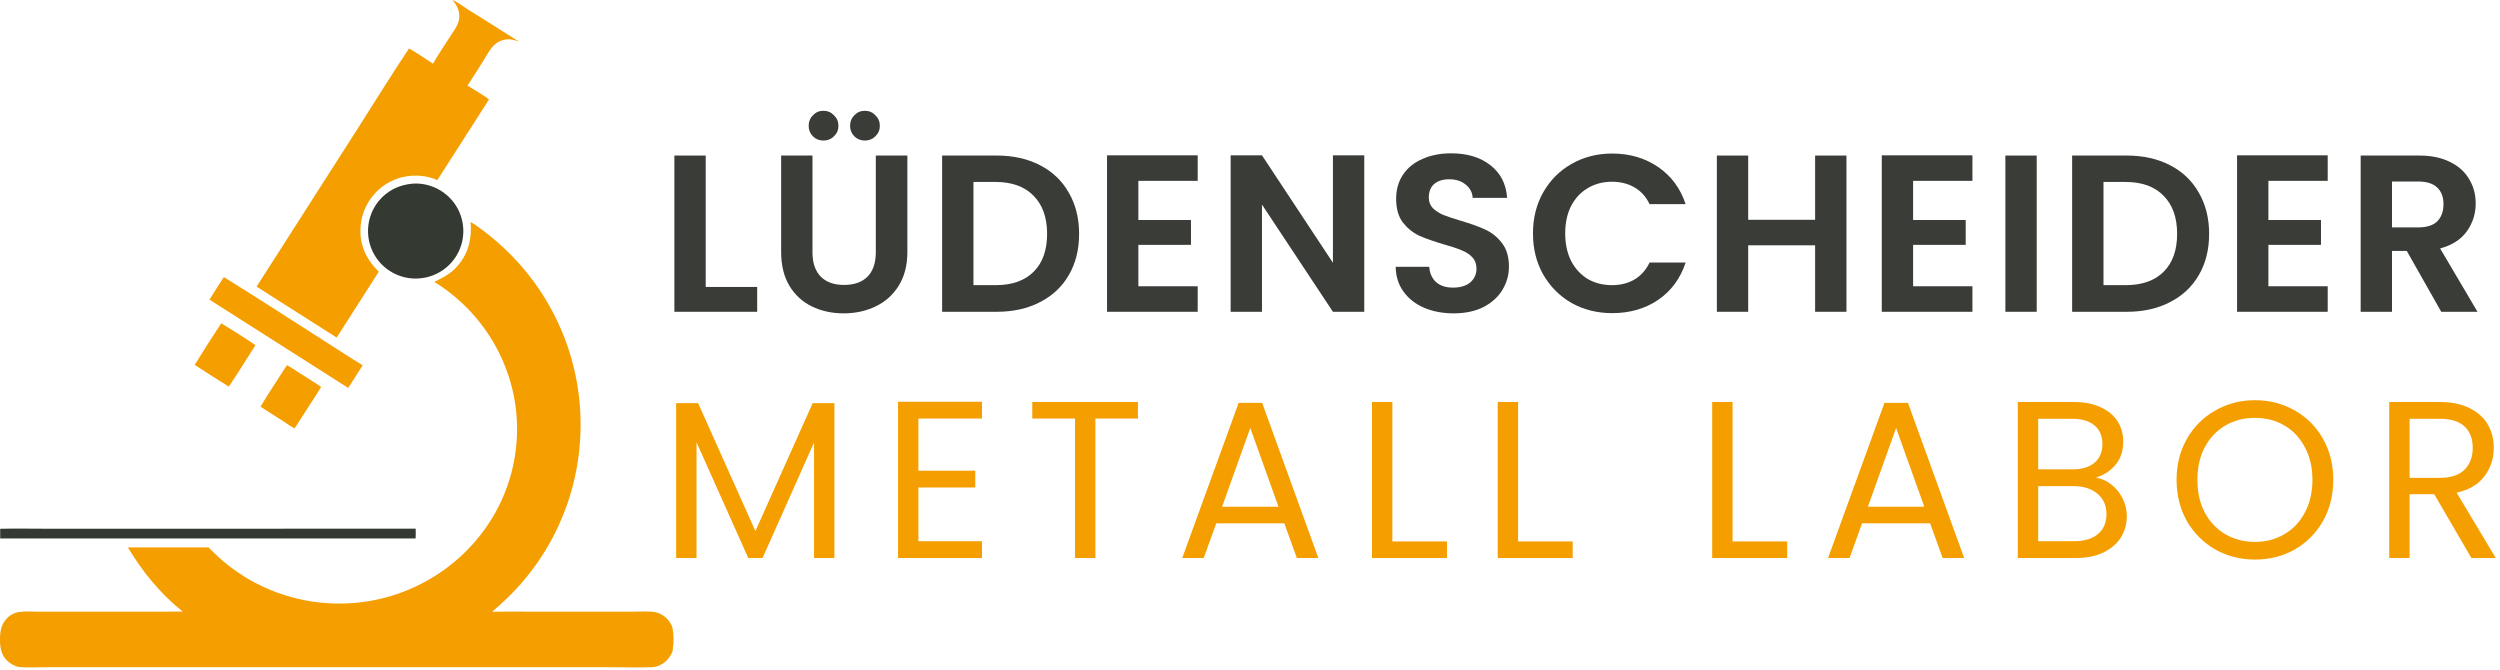 <svg xmlns="http://www.w3.org/2000/svg" width="519" height="139" viewBox="0 0 519 139" fill="none"><path d="M506.801 64.727L499.646 52.088H496.579V64.727H490.073V32.293H502.248C504.757 32.293 506.894 32.742 508.66 33.641C510.426 34.508 511.742 35.701 512.61 37.219C513.508 38.706 513.957 40.378 513.957 42.237C513.957 44.374 513.338 46.31 512.098 48.045C510.859 49.749 509.016 50.926 506.569 51.577L514.329 64.727H506.801ZM496.579 47.209H502.015C503.781 47.209 505.098 46.791 505.965 45.954C506.832 45.087 507.266 43.894 507.266 42.376C507.266 40.889 506.832 39.743 505.965 38.938C505.098 38.102 503.781 37.683 502.015 37.683H496.579V47.209Z" fill="#393C37"></path><path d="M470.919 37.544V45.675H481.838V50.833H470.919V59.429H483.232V64.727H464.414V32.247H483.232V37.544H470.919Z" fill="#393C37"></path><path d="M441.515 32.293C444.923 32.293 447.912 32.959 450.483 34.291C453.085 35.623 455.083 37.528 456.477 40.007C457.902 42.454 458.615 45.304 458.615 48.556C458.615 51.809 457.902 54.659 456.477 57.106C455.083 59.522 453.085 61.397 450.483 62.728C447.912 64.061 444.923 64.727 441.515 64.727H430.177V32.293H441.515ZM441.283 59.197C444.69 59.197 447.324 58.268 449.182 56.409C451.041 54.55 451.97 51.933 451.97 48.556C451.97 45.18 451.041 42.547 449.182 40.657C447.324 38.736 444.69 37.776 441.283 37.776H436.683V59.197H441.283Z" fill="#393C37"></path><path d="M422.821 32.293V64.727H416.316V32.293H422.821Z" fill="#393C37"></path><path d="M397.161 37.544V45.675H408.081V50.833H397.161V59.429H409.475V64.727H390.656V32.247H409.475V37.544H397.161Z" fill="#393C37"></path><path d="M383.324 32.293V64.727H376.819V50.926H362.925V64.727H356.42V32.293H362.925V45.629H376.819V32.293H383.324Z" fill="#393C37"></path><path d="M318.244 48.464C318.244 45.273 318.957 42.423 320.382 39.914C321.838 37.374 323.805 35.407 326.283 34.013C328.792 32.588 331.595 31.875 334.693 31.875C338.318 31.875 341.493 32.805 344.219 34.663C346.945 36.522 348.85 39.093 349.934 42.377H342.453C341.71 40.828 340.656 39.666 339.293 38.892C337.961 38.117 336.412 37.73 334.647 37.73C332.757 37.73 331.069 38.179 329.582 39.078C328.126 39.945 326.98 41.184 326.143 42.795C325.338 44.406 324.935 46.295 324.935 48.464C324.935 50.601 325.338 52.491 326.143 54.133C326.98 55.743 328.126 56.998 329.582 57.896C331.069 58.764 332.757 59.197 334.647 59.197C336.412 59.197 337.961 58.81 339.293 58.036C340.656 57.23 341.71 56.053 342.453 54.504H349.934C348.85 57.819 346.945 60.406 344.219 62.264C341.524 64.092 338.349 65.006 334.693 65.006C331.595 65.006 328.792 64.309 326.283 62.915C323.805 61.49 321.838 59.523 320.382 57.013C318.957 54.504 318.244 51.654 318.244 48.464Z" fill="#393C37"></path><path d="M301.778 65.052C299.516 65.052 297.472 64.665 295.644 63.89C293.848 63.116 292.423 62.001 291.369 60.545C290.316 59.089 289.774 57.37 289.743 55.387H296.713C296.806 56.719 297.271 57.772 298.107 58.547C298.974 59.321 300.151 59.708 301.638 59.708C303.156 59.708 304.349 59.352 305.216 58.64C306.084 57.896 306.517 56.936 306.517 55.759C306.517 54.798 306.223 54.008 305.634 53.389C305.046 52.769 304.302 52.289 303.404 51.949C302.537 51.577 301.329 51.174 299.78 50.74C297.673 50.121 295.954 49.517 294.622 48.928C293.321 48.309 292.19 47.395 291.23 46.187C290.301 44.948 289.836 43.306 289.836 41.261C289.836 39.341 290.316 37.668 291.276 36.243C292.237 34.818 293.584 33.734 295.319 32.99C297.054 32.216 299.036 31.829 301.267 31.829C304.612 31.829 307.323 32.65 309.398 34.291C311.505 35.902 312.666 38.163 312.883 41.075H305.727C305.665 39.96 305.185 39.046 304.287 38.334C303.42 37.59 302.258 37.219 300.802 37.219C299.532 37.219 298.51 37.544 297.735 38.194C296.992 38.845 296.62 39.79 296.62 41.029C296.62 41.896 296.899 42.624 297.456 43.213C298.045 43.77 298.757 44.235 299.594 44.607C300.461 44.948 301.669 45.35 303.218 45.815C305.325 46.434 307.044 47.054 308.376 47.674C309.708 48.293 310.854 49.222 311.814 50.462C312.775 51.701 313.255 53.327 313.255 55.34C313.255 57.075 312.806 58.686 311.907 60.173C311.009 61.66 309.693 62.852 307.958 63.751C306.223 64.618 304.163 65.052 301.778 65.052Z" fill="#393C37"></path><path d="M283.221 64.727H276.716L261.986 42.469V64.727H255.481V32.247H261.986L276.716 54.551V32.247H283.221V64.727Z" fill="#393C37"></path><path d="M236.326 37.544V45.675H247.246V50.833H236.326V59.429H248.64V64.727H229.821V32.247H248.64V37.544H236.326Z" fill="#393C37"></path><path d="M206.923 32.293C210.33 32.293 213.32 32.959 215.891 34.291C218.493 35.623 220.491 37.528 221.885 40.007C223.31 42.454 224.022 45.304 224.022 48.556C224.022 51.809 223.31 54.659 221.885 57.106C220.491 59.522 218.493 61.397 215.891 62.728C213.32 64.061 210.33 64.727 206.923 64.727H195.585V32.293H206.923ZM206.691 59.197C210.098 59.197 212.731 58.268 214.59 56.409C216.449 54.55 217.378 51.933 217.378 48.556C217.378 45.18 216.449 42.547 214.59 40.657C212.731 38.736 210.098 37.776 206.691 37.776H202.09V59.197H206.691Z" fill="#393C37"></path><path d="M168.669 32.293V52.367C168.669 54.566 169.242 56.254 170.388 57.431C171.534 58.578 173.145 59.151 175.221 59.151C177.327 59.151 178.953 58.578 180.1 57.431C181.246 56.254 181.819 54.566 181.819 52.367V32.293H188.37V52.32C188.37 55.077 187.766 57.416 186.558 59.337C185.381 61.226 183.786 62.651 181.772 63.611C179.79 64.572 177.575 65.052 175.128 65.052C172.711 65.052 170.512 64.572 168.529 63.611C166.578 62.651 165.029 61.226 163.883 59.337C162.737 57.416 162.164 55.077 162.164 52.32V32.293H168.669ZM170.946 29.18C170.078 29.18 169.35 28.886 168.762 28.297C168.173 27.709 167.879 26.981 167.879 26.113C167.879 25.246 168.173 24.518 168.762 23.929C169.35 23.31 170.078 23 170.946 23C171.813 23 172.541 23.31 173.13 23.929C173.749 24.518 174.059 25.246 174.059 26.113C174.059 26.981 173.749 27.709 173.13 28.297C172.541 28.886 171.813 29.18 170.946 29.18ZM179.542 29.18C178.675 29.18 177.947 28.886 177.358 28.297C176.769 27.709 176.475 26.981 176.475 26.113C176.475 25.246 176.769 24.518 177.358 23.929C177.947 23.31 178.675 23 179.542 23C180.409 23 181.137 23.31 181.726 23.929C182.345 24.518 182.655 25.246 182.655 26.113C182.655 26.981 182.345 27.709 181.726 28.297C181.137 28.886 180.409 29.18 179.542 29.18Z" fill="#393C37"></path><path d="M146.505 59.569H157.192V64.727H140V32.293H146.505V59.569Z" fill="#393C37"></path><path d="M513.06 115.84L505.346 102.597H500.235V115.84H496.007V83.453H506.461C508.909 83.453 510.969 83.871 512.641 84.707C514.345 85.544 515.615 86.674 516.452 88.1C517.288 89.525 517.706 91.151 517.706 92.978C517.706 95.209 517.056 97.176 515.755 98.88C514.485 100.583 512.564 101.714 509.993 102.272L518.124 115.84H513.06ZM500.235 99.205H506.461C508.754 99.205 510.473 98.647 511.619 97.532C512.765 96.386 513.338 94.868 513.338 92.978C513.338 91.058 512.765 89.571 511.619 88.518C510.504 87.465 508.785 86.938 506.461 86.938H500.235V99.205Z" fill="#F59E00"></path><path d="M468.121 116.164C465.116 116.164 462.374 115.467 459.896 114.073C457.418 112.649 455.451 110.681 453.995 108.172C452.57 105.632 451.858 102.782 451.858 99.623C451.858 96.463 452.57 93.628 453.995 91.119C455.451 88.579 457.418 86.612 459.896 85.218C462.374 83.793 465.116 83.081 468.121 83.081C471.156 83.081 473.913 83.793 476.392 85.218C478.87 86.612 480.821 88.564 482.246 91.073C483.671 93.582 484.384 96.432 484.384 99.623C484.384 102.813 483.671 105.663 482.246 108.172C480.821 110.681 478.87 112.649 476.392 114.073C473.913 115.467 471.156 116.164 468.121 116.164ZM468.121 112.494C470.382 112.494 472.411 111.967 474.208 110.914C476.035 109.861 477.46 108.358 478.483 106.407C479.536 104.455 480.062 102.194 480.062 99.623C480.062 97.02 479.536 94.759 478.483 92.838C477.46 90.887 476.051 89.385 474.254 88.331C472.458 87.278 470.413 86.751 468.121 86.751C465.828 86.751 463.784 87.278 461.987 88.331C460.19 89.385 458.766 90.887 457.712 92.838C456.69 94.759 456.179 97.02 456.179 99.623C456.179 102.194 456.69 104.455 457.712 106.407C458.766 108.358 460.19 109.861 461.987 110.914C463.815 111.967 465.859 112.494 468.121 112.494Z" fill="#F59E00"></path><path d="M435.117 99.158C436.294 99.344 437.362 99.825 438.323 100.599C439.314 101.373 440.088 102.334 440.646 103.48C441.235 104.626 441.529 105.85 441.529 107.151C441.529 108.792 441.111 110.279 440.274 111.611C439.438 112.912 438.214 113.95 436.603 114.725C435.024 115.468 433.15 115.84 430.981 115.84H418.9V83.453H430.516C432.716 83.453 434.59 83.825 436.139 84.568C437.688 85.281 438.849 86.256 439.624 87.495C440.398 88.734 440.785 90.129 440.785 91.677C440.785 93.598 440.259 95.193 439.206 96.463C438.183 97.703 436.82 98.601 435.117 99.158ZM423.128 97.439H430.238C432.22 97.439 433.754 96.975 434.838 96.045C435.922 95.116 436.464 93.83 436.464 92.189C436.464 90.547 435.922 89.261 434.838 88.332C433.754 87.403 432.189 86.938 430.145 86.938H423.128V97.439ZM430.609 112.355C432.716 112.355 434.358 111.859 435.535 110.868C436.712 109.877 437.3 108.498 437.3 106.732C437.3 104.936 436.681 103.526 435.442 102.504C434.203 101.451 432.545 100.924 430.47 100.924H423.128V112.355H430.609Z" fill="#F59E00"></path><path d="M400.693 108.637H386.567L383.965 115.839H379.505L391.214 83.638H396.093L407.756 115.839H403.295L400.693 108.637ZM399.485 105.199L393.63 88.843L387.775 105.199H399.485Z" fill="#F59E00"></path><path d="M359.68 112.401H371.018V115.84H355.452V83.453H359.68V112.401Z" fill="#F59E00"></path><path d="M315.155 112.401H326.492V115.84H310.926V83.453H315.155V112.401Z" fill="#F59E00"></path><path d="M289.057 112.401H300.395V115.84H284.829V83.453H289.057V112.401Z" fill="#F59E00"></path><path d="M266.622 108.637H252.496L249.894 115.839H245.433L257.143 83.638H262.022L273.685 115.839H269.224L266.622 108.637ZM265.414 105.199L259.559 88.843L253.704 105.199H265.414Z" fill="#F59E00"></path><path d="M236.232 83.453V86.891H227.404V115.84H223.175V86.891H214.3V83.453H236.232Z" fill="#F59E00"></path><path d="M190.663 86.891V97.718H202.466V101.203H190.663V112.355H203.86V115.84H186.435V83.406H203.86V86.891H190.663Z" fill="#F59E00"></path><path d="M173.223 83.685V115.839H168.995V91.863L158.308 115.839H155.334L144.6 91.816V115.839H140.372V83.685H144.926L156.821 110.263L168.716 83.685H173.223Z" fill="#F59E00"></path><path d="M59.561 75.816C60.535 76.303 61.475 76.992 62.395 77.578C63.821 78.485 65.28 79.363 66.667 80.329C66.079 81.356 65.393 82.347 64.755 83.345L61.178 88.916C60.49 88.671 59.676 88.005 59.051 87.607L54.076 84.427C55.811 81.51 57.731 78.676 59.561 75.816Z" fill="#F59E00"></path><path d="M45.931 67.12C48.309 68.586 50.743 70.06 53.033 71.656C51.181 74.511 49.423 77.44 47.506 80.25C45.111 78.818 42.775 77.248 40.42 75.75C42.196 72.844 44.053 69.962 45.931 67.12Z" fill="#F59E00"></path><path d="M0.036 109.776C3.144 109.691 6.271 109.762 9.382 109.762H27.22L86.295 109.755C86.302 110.43 86.335 111.118 86.272 111.791L0.043 111.792L0.036 109.776Z" fill="#343A32"></path><path d="M46.465 57.526C53.672 61.963 60.766 66.612 67.907 71.155C70.366 72.719 72.805 74.332 75.297 75.84L72.287 80.534L43.486 62.208C44.441 60.627 45.47 59.082 46.465 57.526Z" fill="#F59E00"></path><path d="M85.662 38.123C88.127 37.935 90.658 38.774 92.56 40.336C92.623 40.387 92.686 40.44 92.747 40.492C92.809 40.545 92.87 40.599 92.931 40.654C92.991 40.708 93.051 40.764 93.11 40.82C93.169 40.876 93.228 40.932 93.285 40.99C93.343 41.047 93.4 41.105 93.456 41.164C93.512 41.223 93.568 41.283 93.623 41.343C93.677 41.403 93.731 41.464 93.784 41.526C93.838 41.587 93.89 41.649 93.942 41.712C93.994 41.775 94.045 41.838 94.094 41.903C94.144 41.967 94.194 42.031 94.242 42.097C94.291 42.162 94.339 42.228 94.386 42.294C94.433 42.361 94.479 42.428 94.524 42.496C94.569 42.563 94.613 42.632 94.657 42.7C94.7 42.769 94.743 42.838 94.785 42.908C94.827 42.978 94.868 43.048 94.908 43.119C94.948 43.19 94.986 43.261 95.025 43.333C95.063 43.405 95.1 43.477 95.137 43.55C95.174 43.622 95.209 43.695 95.244 43.769C95.278 43.842 95.312 43.916 95.345 43.991C95.378 44.065 95.41 44.14 95.441 44.215C95.472 44.29 95.502 44.366 95.531 44.442C95.56 44.518 95.588 44.594 95.615 44.671C95.643 44.747 95.669 44.824 95.694 44.902C95.719 44.979 95.744 45.056 95.767 45.134C95.791 45.212 95.813 45.291 95.834 45.369C95.856 45.447 95.876 45.526 95.896 45.605C95.915 45.684 95.934 45.763 95.951 45.843C95.969 45.922 95.985 46.001 96.001 46.081C96.016 46.161 96.031 46.241 96.044 46.321C96.058 46.401 96.07 46.482 96.082 46.562C96.093 46.643 96.104 46.723 96.114 46.804C96.124 46.885 96.132 46.966 96.139 47.047C96.147 47.127 96.154 47.209 96.159 47.29C96.165 47.371 96.17 47.452 96.174 47.533C96.178 47.615 96.18 47.696 96.182 47.778C96.183 47.859 96.184 47.94 96.184 48.022C96.183 48.103 96.182 48.184 96.18 48.266C96.177 48.347 96.174 48.428 96.169 48.51C96.165 48.591 96.16 48.672 96.153 48.753C96.147 48.834 96.14 48.915 96.131 48.996C96.123 49.077 96.113 49.158 96.103 49.239C96.093 49.319 96.081 49.4 96.068 49.48C96.056 49.561 96.043 49.641 96.028 49.721C96.014 49.801 95.999 49.881 95.982 49.961C95.965 50.041 95.948 50.12 95.929 50.2C95.911 50.279 95.892 50.358 95.871 50.437C95.851 50.515 95.83 50.594 95.807 50.672C95.785 50.751 95.762 50.828 95.738 50.906C95.713 50.984 95.688 51.061 95.662 51.138C95.636 51.215 95.608 51.292 95.58 51.368C95.552 51.445 95.523 51.521 95.493 51.597C95.463 51.672 95.432 51.748 95.4 51.822C95.368 51.897 95.335 51.972 95.301 52.046C95.268 52.12 95.233 52.194 95.197 52.267C95.162 52.34 95.126 52.413 95.088 52.485C95.051 52.558 95.013 52.63 94.974 52.701C94.934 52.772 94.894 52.843 94.853 52.913C94.812 52.984 94.771 53.054 94.728 53.123C94.685 53.193 94.641 53.261 94.597 53.33C94.552 53.398 94.507 53.465 94.462 53.533C94.415 53.6 94.368 53.666 94.321 53.732C94.273 53.798 94.224 53.864 94.175 53.929C94.126 53.993 94.075 54.057 94.024 54.121C93.973 54.185 93.921 54.248 93.869 54.31C93.817 54.372 93.764 54.433 93.71 54.494C93.657 54.555 93.602 54.615 93.547 54.675C93.492 54.734 93.436 54.793 93.379 54.851C93.322 54.909 93.265 54.967 93.206 55.023C93.148 55.08 93.089 55.136 93.03 55.191C92.971 55.247 92.91 55.301 92.849 55.355C92.789 55.408 92.727 55.462 92.665 55.514C92.602 55.566 92.539 55.617 92.476 55.668C92.413 55.719 92.349 55.769 92.284 55.818C92.219 55.867 92.154 55.915 92.088 55.962C92.022 56.01 91.955 56.057 91.888 56.102C91.821 56.148 91.754 56.193 91.686 56.237C91.617 56.282 91.549 56.325 91.479 56.367C91.41 56.41 91.34 56.451 91.269 56.492C91.199 56.533 91.129 56.573 91.058 56.612C90.986 56.651 90.915 56.689 90.842 56.726C90.77 56.763 90.697 56.799 90.624 56.835C90.551 56.87 90.477 56.905 90.403 56.938C90.329 56.972 90.255 57.004 90.18 57.036C90.105 57.068 90.03 57.099 89.954 57.129C89.878 57.158 89.803 57.187 89.727 57.215C89.65 57.243 89.573 57.27 89.497 57.297C89.419 57.323 89.342 57.348 89.265 57.372C89.187 57.396 89.109 57.419 89.031 57.442C88.953 57.464 88.874 57.485 88.796 57.505C88.717 57.526 88.638 57.545 88.559 57.563C88.48 57.582 88.4 57.599 88.321 57.616C88.241 57.632 88.161 57.648 88.081 57.662C88.001 57.676 87.921 57.69 87.841 57.702C87.76 57.715 87.68 57.726 87.599 57.736C87.518 57.747 87.438 57.756 87.357 57.765C87.276 57.773 87.195 57.781 87.114 57.787C87.034 57.794 86.955 57.8 86.875 57.805C86.796 57.81 86.716 57.813 86.637 57.816C86.556 57.819 86.476 57.821 86.397 57.822C86.317 57.823 86.237 57.823 86.157 57.822C86.078 57.822 85.998 57.82 85.918 57.817C85.838 57.814 85.759 57.81 85.679 57.805C85.599 57.801 85.52 57.795 85.44 57.788C85.361 57.781 85.281 57.774 85.202 57.765C85.123 57.757 85.043 57.747 84.964 57.736C84.885 57.726 84.806 57.714 84.728 57.702C84.649 57.689 84.57 57.676 84.491 57.661C84.413 57.647 84.335 57.632 84.257 57.615C84.178 57.599 84.1 57.582 84.023 57.564C83.945 57.546 83.868 57.527 83.79 57.507C83.713 57.486 83.636 57.465 83.559 57.444C83.483 57.422 83.406 57.399 83.33 57.375C83.254 57.351 83.178 57.327 83.102 57.301C83.027 57.275 82.951 57.249 82.877 57.221C82.802 57.194 82.727 57.166 82.653 57.136C82.579 57.107 82.505 57.077 82.431 57.046C82.358 57.015 82.285 56.983 82.212 56.95C82.14 56.918 82.067 56.884 81.995 56.849C81.923 56.815 81.852 56.779 81.781 56.743C81.71 56.707 81.639 56.67 81.569 56.632C81.499 56.594 81.429 56.555 81.36 56.515C81.291 56.476 81.222 56.435 81.154 56.394C81.086 56.352 81.018 56.31 80.951 56.267C80.884 56.224 80.817 56.181 80.751 56.136C80.685 56.091 80.619 56.046 80.554 56C80.489 55.954 80.425 55.907 80.361 55.859C80.297 55.811 80.234 55.763 80.171 55.713C80.109 55.664 80.046 55.614 79.985 55.563C79.922 55.511 79.86 55.459 79.799 55.406C79.737 55.353 79.677 55.299 79.617 55.244C79.556 55.189 79.497 55.134 79.439 55.078C79.38 55.021 79.322 54.964 79.264 54.907C79.207 54.849 79.151 54.791 79.095 54.732C79.039 54.673 78.984 54.613 78.93 54.553C78.875 54.492 78.822 54.431 78.769 54.37C78.716 54.308 78.664 54.246 78.613 54.182C78.561 54.12 78.511 54.056 78.461 53.992C78.411 53.928 78.362 53.863 78.314 53.797C78.266 53.732 78.219 53.666 78.172 53.599C78.126 53.532 78.08 53.465 78.035 53.398C77.991 53.33 77.947 53.262 77.904 53.193C77.861 53.124 77.818 53.055 77.777 52.985C77.736 52.915 77.695 52.844 77.655 52.774C77.616 52.703 77.577 52.632 77.539 52.56C77.501 52.488 77.464 52.416 77.428 52.343C77.392 52.27 77.357 52.197 77.323 52.123C77.288 52.05 77.255 51.976 77.223 51.901C77.19 51.827 77.159 51.752 77.128 51.677C77.098 51.602 77.068 51.526 77.039 51.45C77.011 51.374 76.983 51.298 76.956 51.221C76.929 51.145 76.903 51.068 76.879 50.99C76.854 50.913 76.83 50.836 76.807 50.758C76.784 50.68 76.762 50.602 76.741 50.523C76.72 50.445 76.7 50.366 76.681 50.288C76.662 50.209 76.644 50.129 76.626 50.05C76.609 49.971 76.593 49.891 76.578 49.812C76.563 49.732 76.549 49.652 76.536 49.572C76.522 49.492 76.51 49.411 76.499 49.331C76.488 49.251 76.478 49.17 76.469 49.09C76.46 49.009 76.451 48.928 76.444 48.847C76.437 48.767 76.431 48.686 76.425 48.606C76.42 48.525 76.416 48.444 76.412 48.364C76.409 48.283 76.407 48.202 76.405 48.121C76.404 48.041 76.404 47.96 76.404 47.879C76.405 47.798 76.407 47.717 76.409 47.637C76.412 47.556 76.416 47.475 76.42 47.394C76.425 47.314 76.431 47.233 76.437 47.153C76.444 47.072 76.451 46.992 76.46 46.911C76.469 46.831 76.478 46.751 76.489 46.67C76.499 46.59 76.511 46.511 76.523 46.431C76.536 46.351 76.55 46.271 76.564 46.192C76.579 46.112 76.594 46.033 76.611 45.954C76.627 45.875 76.644 45.796 76.663 45.717C76.681 45.638 76.701 45.56 76.721 45.482C76.741 45.403 76.763 45.325 76.785 45.248C76.807 45.17 76.83 45.093 76.855 45.016C76.879 44.938 76.904 44.862 76.93 44.785C76.956 44.709 76.983 44.632 77.011 44.556C77.039 44.481 77.068 44.405 77.097 44.33C77.127 44.255 77.158 44.18 77.189 44.106C77.221 44.031 77.254 43.957 77.287 43.884C77.321 43.81 77.355 43.737 77.39 43.664C77.425 43.591 77.462 43.519 77.499 43.447C77.536 43.375 77.574 43.304 77.612 43.233C77.651 43.162 77.691 43.092 77.731 43.022C77.772 42.952 77.813 42.882 77.856 42.813C77.898 42.744 77.941 42.676 77.985 42.608C78.029 42.54 78.073 42.473 78.119 42.406C78.165 42.339 78.211 42.273 78.258 42.207C78.305 42.142 78.353 42.077 78.402 42.012C78.451 41.947 78.501 41.884 78.551 41.82C78.602 41.757 78.653 41.694 78.705 41.633C80.484 39.509 82.923 38.363 85.662 38.123Z" fill="#343A32"></path><path d="M93.91 0C94.865 0.313 96.177 1.367 97.082 1.925C100.67 4.161 104.247 6.415 107.813 8.687C106.838 8.257 105.827 8.033 104.765 8.237C104.663 8.257 104.562 8.28 104.462 8.306C104.363 8.333 104.264 8.363 104.167 8.397C104.069 8.43 103.972 8.468 103.877 8.508C103.782 8.549 103.689 8.592 103.597 8.64C103.505 8.687 103.415 8.737 103.327 8.791C103.239 8.845 103.153 8.901 103.069 8.961C102.984 9.021 102.902 9.084 102.823 9.15C102.743 9.215 102.666 9.284 102.591 9.355C101.67 10.225 101.036 11.515 100.361 12.583C99.265 14.318 98.189 16.071 97.05 17.779C98.546 18.676 100.102 19.596 101.508 20.626C101.15 21.291 100.692 21.931 100.284 22.57L97.913 26.277L90.794 37.387C90.613 37.309 90.43 37.236 90.246 37.167C90.061 37.099 89.874 37.036 89.686 36.977C89.498 36.919 89.308 36.865 89.117 36.816C88.926 36.767 88.734 36.724 88.541 36.685C88.347 36.646 88.153 36.612 87.958 36.583C87.763 36.555 87.567 36.531 87.371 36.512C87.175 36.494 86.978 36.48 86.782 36.472C86.585 36.463 86.387 36.46 86.19 36.462C86.096 36.462 86.002 36.464 85.908 36.466C85.814 36.469 85.72 36.473 85.626 36.478C85.532 36.483 85.439 36.489 85.345 36.496C85.251 36.504 85.157 36.512 85.064 36.522C84.971 36.532 84.877 36.542 84.784 36.554C84.691 36.566 84.597 36.579 84.505 36.593C84.412 36.608 84.319 36.623 84.227 36.64C84.134 36.656 84.042 36.674 83.949 36.693C83.857 36.712 83.766 36.731 83.674 36.752C83.582 36.773 83.491 36.796 83.4 36.819C83.309 36.842 83.218 36.867 83.127 36.892C83.037 36.918 82.947 36.945 82.857 36.972C82.767 37 82.678 37.029 82.589 37.059C82.5 37.089 82.412 37.12 82.323 37.152C82.234 37.185 82.147 37.218 82.059 37.252C81.972 37.287 81.885 37.322 81.798 37.358C81.711 37.395 81.625 37.432 81.54 37.471C81.454 37.51 81.369 37.55 81.284 37.59C81.199 37.631 81.115 37.673 81.032 37.715C80.948 37.758 80.865 37.802 80.782 37.847C80.7 37.892 80.618 37.938 80.536 37.985C80.455 38.032 80.374 38.079 80.294 38.128C80.214 38.177 80.134 38.227 80.055 38.278C79.976 38.329 79.898 38.38 79.82 38.433C79.742 38.486 79.665 38.54 79.589 38.594C79.512 38.649 79.437 38.705 79.362 38.761C79.287 38.818 79.212 38.875 79.139 38.934C79.065 38.992 78.992 39.051 78.92 39.111C78.848 39.172 78.777 39.233 78.706 39.295C78.636 39.357 78.566 39.419 78.497 39.483C78.428 39.547 78.359 39.611 78.292 39.676C78.225 39.742 78.158 39.808 78.092 39.875C75.885 42.127 74.771 45.044 74.823 48.18C74.878 51.447 76.317 54.175 78.636 56.408L70.577 69.009L69.891 70.076L53.267 59.507L74.267 26.678C77.811 21.139 81.263 15.517 84.919 10.052C86.614 11.027 88.256 12.152 89.895 13.22C90.96 11.326 92.221 9.489 93.397 7.66C93.934 6.824 94.571 5.971 94.98 5.065C95.033 4.95 95.081 4.833 95.123 4.713C95.165 4.594 95.201 4.472 95.231 4.349C95.261 4.226 95.286 4.102 95.304 3.977C95.323 3.851 95.335 3.725 95.341 3.598C95.424 2.161 94.838 1.054 93.91 0Z" fill="#F59E00"></path><path d="M97.686 46.08C98.43 46.482 99.135 47.015 99.82 47.511C100.585 48.07 101.335 48.651 102.067 49.253C102.8 49.854 103.516 50.476 104.214 51.117C104.912 51.759 105.592 52.419 106.253 53.098C106.914 53.778 107.556 54.475 108.178 55.19C108.448 55.5 108.715 55.813 108.977 56.129C109.24 56.446 109.498 56.766 109.753 57.088C110.008 57.411 110.259 57.737 110.506 58.066C110.752 58.395 110.995 58.727 111.233 59.062C111.472 59.396 111.706 59.734 111.937 60.075C112.167 60.415 112.393 60.759 112.615 61.105C112.837 61.451 113.054 61.8 113.267 62.151C113.481 62.503 113.69 62.857 113.894 63.213C114.099 63.57 114.298 63.929 114.494 64.29C114.69 64.652 114.881 65.016 115.067 65.382C115.254 65.748 115.436 66.117 115.614 66.487C115.792 66.858 115.965 67.231 116.133 67.606C116.301 67.98 116.465 68.357 116.624 68.736C116.783 69.115 116.938 69.496 117.088 69.879C117.238 70.261 117.383 70.646 117.523 71.032C117.663 71.418 117.799 71.806 117.93 72.195C118.061 72.585 118.187 72.976 118.308 73.369C118.429 73.761 118.545 74.156 118.656 74.551C118.768 74.947 118.874 75.343 118.976 75.741C119.077 76.139 119.174 76.539 119.266 76.939C119.358 77.34 119.445 77.741 119.526 78.144C119.608 78.546 119.685 78.95 119.757 79.355C119.829 79.759 119.896 80.164 119.958 80.57C120.02 80.977 120.077 81.383 120.13 81.791C120.181 82.198 120.228 82.606 120.27 83.015C120.312 83.424 120.349 83.833 120.381 84.243C120.413 84.652 120.44 85.062 120.461 85.472C120.483 85.882 120.5 86.293 120.511 86.704C120.523 87.114 120.53 87.525 120.531 87.936C120.533 88.347 120.53 88.757 120.521 89.168C120.513 89.579 120.499 89.989 120.48 90.4C120.461 90.81 120.438 91.22 120.409 91.63C120.386 91.974 120.359 92.317 120.329 92.66C120.298 93.003 120.264 93.346 120.226 93.689C120.189 94.031 120.148 94.373 120.103 94.714C120.059 95.056 120.011 95.397 119.959 95.738C119.907 96.078 119.852 96.418 119.794 96.758C119.735 97.097 119.673 97.436 119.608 97.775C119.542 98.113 119.472 98.45 119.399 98.786C119.327 99.123 119.251 99.459 119.171 99.794C119.091 100.13 119.008 100.464 118.922 100.798C118.836 101.131 118.746 101.464 118.653 101.795C118.559 102.127 118.462 102.458 118.362 102.788C118.262 103.117 118.158 103.446 118.051 103.773C117.944 104.101 117.834 104.427 117.72 104.752C117.606 105.077 117.489 105.401 117.368 105.724C117.248 106.047 117.124 106.369 116.997 106.689C116.87 107.009 116.74 107.328 116.606 107.646C116.472 107.963 116.335 108.279 116.195 108.594C116.055 108.909 115.911 109.222 115.764 109.534C115.618 109.846 115.468 110.156 115.314 110.465C115.162 110.773 115.006 111.081 114.846 111.387C114.686 111.692 114.523 111.996 114.358 112.298C114.192 112.6 114.023 112.9 113.851 113.199C113.679 113.497 113.504 113.795 113.326 114.09C113.148 114.385 112.967 114.678 112.782 114.97C112.598 115.261 112.411 115.551 112.221 115.838C112.03 116.125 111.837 116.411 111.641 116.695C111.445 116.978 111.246 117.259 111.044 117.539C110.842 117.818 110.637 118.095 110.43 118.371C110.222 118.646 110.012 118.919 109.798 119.19C109.585 119.461 109.369 119.73 109.15 119.996C108.932 120.263 108.71 120.527 108.485 120.789C108.261 121.05 108.034 121.31 107.804 121.567C106.055 123.526 104.161 125.278 102.176 126.994C104.861 126.943 107.553 126.98 110.238 126.98L124.68 126.983L131.771 126.976C133.052 126.974 134.428 126.869 135.697 127.034C136.969 127.198 138.066 127.866 138.844 128.88C139.244 129.402 139.758 130.293 139.672 130.972C139.879 131.472 139.872 133.972 139.676 134.482C139.68 134.513 139.686 134.545 139.688 134.577C139.76 135.336 139.066 136.393 138.577 136.924C137.758 137.814 136.547 138.484 135.319 138.517C132.305 138.6 129.264 138.515 126.247 138.514H107.995H52.631H19.644L9.412 138.518C7.655 138.519 5.811 138.639 4.067 138.478C3.196 138.398 2.141 137.792 1.514 137.186C0.339 136.051 0.015 134.633 0.001 133.056C-0.015 131.25 0.143 129.656 1.491 128.311C1.531 128.27 1.573 128.229 1.615 128.189C1.657 128.15 1.7 128.111 1.744 128.073C1.788 128.035 1.832 127.998 1.877 127.962C1.923 127.925 1.969 127.89 2.015 127.856C2.062 127.821 2.109 127.788 2.157 127.756C2.206 127.723 2.254 127.691 2.303 127.661C2.353 127.63 2.403 127.6 2.453 127.572C2.503 127.543 2.554 127.516 2.606 127.489C2.658 127.462 2.71 127.437 2.762 127.413C2.815 127.388 2.868 127.365 2.921 127.342C2.975 127.32 3.029 127.298 3.083 127.278C3.138 127.258 3.192 127.239 3.247 127.22C3.303 127.202 3.358 127.185 3.414 127.169C3.47 127.154 3.526 127.139 3.582 127.125C3.639 127.111 3.695 127.099 3.752 127.087C3.809 127.076 3.866 127.066 3.924 127.056C5.12 126.865 6.451 126.979 7.664 126.981L13.971 126.982L37.948 126.974C33.389 123.364 29.505 118.621 26.549 113.642L43.281 113.639C43.931 114.248 44.54 114.903 45.198 115.508C46.036 116.275 46.907 117.003 47.812 117.692C48.716 118.381 49.65 119.027 50.613 119.63C50.872 119.792 51.133 119.95 51.396 120.105C51.658 120.26 51.923 120.412 52.19 120.561C52.457 120.71 52.725 120.855 52.995 120.997C53.266 121.139 53.537 121.278 53.811 121.413C54.085 121.549 54.36 121.681 54.637 121.809C54.914 121.938 55.192 122.064 55.472 122.186C55.752 122.307 56.033 122.425 56.316 122.541C56.599 122.655 56.883 122.767 57.169 122.875C57.455 122.983 57.742 123.088 58.03 123.189C58.318 123.29 58.607 123.387 58.898 123.481C59.188 123.575 59.48 123.666 59.773 123.753C60.066 123.84 60.36 123.923 60.654 124.002C60.949 124.082 61.245 124.158 61.542 124.23C61.839 124.302 62.136 124.371 62.434 124.437C62.733 124.502 63.032 124.563 63.332 124.621C63.632 124.678 63.932 124.733 64.234 124.784C64.535 124.834 64.837 124.881 65.139 124.924C65.441 124.967 65.744 125.006 66.048 125.041C66.351 125.077 66.655 125.109 66.959 125.138C67.263 125.166 67.568 125.19 67.872 125.211C68.177 125.232 68.482 125.249 68.787 125.263C69.092 125.276 69.398 125.285 69.703 125.291C70.008 125.297 70.314 125.299 70.619 125.297C70.925 125.296 71.23 125.291 71.535 125.282C71.841 125.273 72.146 125.26 72.451 125.243C72.756 125.226 73.061 125.206 73.365 125.182C73.67 125.158 73.974 125.131 74.278 125.1C74.582 125.068 74.885 125.033 75.188 124.994C75.491 124.955 75.793 124.913 76.095 124.866C76.397 124.82 76.698 124.77 76.999 124.716C77.3 124.663 77.6 124.606 77.899 124.545C78.198 124.484 78.497 124.419 78.795 124.351C79.09 124.284 79.385 124.212 79.678 124.137C79.972 124.062 80.264 123.984 80.556 123.902C80.847 123.82 81.138 123.735 81.428 123.645C81.717 123.556 82.005 123.463 82.292 123.368C82.58 123.271 82.867 123.171 83.151 123.068C83.436 122.965 83.719 122.858 84.001 122.748C84.284 122.638 84.564 122.525 84.844 122.408C85.123 122.291 85.401 122.171 85.678 122.047C85.954 121.923 86.229 121.796 86.502 121.666C86.776 121.535 87.047 121.402 87.317 121.265C87.588 121.128 87.856 120.987 88.123 120.843C88.389 120.7 88.654 120.553 88.917 120.404C89.18 120.253 89.441 120.1 89.7 119.944C89.959 119.787 90.217 119.627 90.472 119.465C90.728 119.302 90.981 119.136 91.232 118.967C91.483 118.798 91.732 118.626 91.979 118.451C92.227 118.276 92.472 118.098 92.714 117.918C92.957 117.736 93.198 117.552 93.435 117.366C93.673 117.179 93.909 116.989 94.143 116.796C94.377 116.603 94.608 116.408 94.837 116.21C95.066 116.012 95.291 115.81 95.515 115.606C95.739 115.403 95.96 115.197 96.178 114.987C96.398 114.778 96.614 114.566 96.828 114.352C97.04 114.137 97.251 113.92 97.46 113.7C97.668 113.481 97.874 113.259 98.076 113.034C98.279 112.809 98.479 112.582 98.676 112.353C98.873 112.123 99.068 111.891 99.259 111.657C99.45 111.423 99.639 111.186 99.824 110.948C100.01 110.709 100.193 110.468 100.373 110.225C100.553 109.981 100.729 109.736 100.903 109.488C101.077 109.24 101.247 108.99 101.415 108.739C101.583 108.487 101.747 108.233 101.908 107.977C102.064 107.729 102.216 107.479 102.365 107.228C102.515 106.976 102.661 106.722 102.804 106.467C102.946 106.212 103.086 105.954 103.223 105.695C103.359 105.437 103.493 105.177 103.623 104.915C103.753 104.653 103.88 104.389 104.004 104.124C104.128 103.858 104.248 103.592 104.365 103.324C104.482 103.056 104.596 102.786 104.706 102.515C104.817 102.244 104.924 101.972 105.028 101.699C105.132 101.425 105.232 101.15 105.329 100.874C105.426 100.598 105.519 100.321 105.61 100.042C105.7 99.764 105.786 99.485 105.869 99.204C105.953 98.924 106.033 98.643 106.109 98.36C106.185 98.078 106.258 97.795 106.327 97.511C106.397 97.226 106.463 96.941 106.525 96.656C106.587 96.37 106.645 96.083 106.701 95.796C106.756 95.509 106.808 95.221 106.856 94.932C106.904 94.644 106.949 94.355 106.989 94.065C107.031 93.775 107.068 93.486 107.102 93.195C107.136 92.904 107.166 92.613 107.193 92.322C107.219 92.031 107.242 91.739 107.261 91.448C107.281 91.156 107.297 90.864 107.31 90.572C107.322 90.279 107.33 89.987 107.335 89.695C107.34 89.402 107.342 89.11 107.34 88.817C107.337 88.525 107.332 88.232 107.322 87.94C107.313 87.648 107.3 87.356 107.283 87.064C107.267 86.772 107.247 86.48 107.223 86.188C107.199 85.897 107.172 85.606 107.141 85.315C107.11 85.024 107.075 84.734 107.037 84.444C106.999 84.153 106.957 83.864 106.912 83.575C106.867 83.286 106.818 82.998 106.766 82.71C106.713 82.422 106.657 82.135 106.598 81.849C106.538 81.562 106.475 81.277 106.409 80.992C106.341 80.704 106.269 80.416 106.193 80.13C106.118 79.844 106.039 79.558 105.957 79.274C105.874 78.989 105.788 78.706 105.699 78.424C105.609 78.141 105.516 77.86 105.42 77.58C105.324 77.3 105.224 77.021 105.121 76.743C105.018 76.466 104.911 76.19 104.801 75.915C104.691 75.639 104.578 75.366 104.462 75.094C104.345 74.821 104.225 74.551 104.101 74.281C103.978 74.012 103.852 73.744 103.721 73.478C103.591 73.212 103.458 72.947 103.322 72.684C103.185 72.421 103.046 72.16 102.903 71.901C102.76 71.641 102.614 71.383 102.464 71.127C102.315 70.871 102.163 70.617 102.008 70.365C101.852 70.113 101.694 69.862 101.532 69.614C101.37 69.366 101.206 69.119 101.038 68.875C100.871 68.631 100.7 68.389 100.526 68.148C100.352 67.908 100.176 67.67 99.997 67.434C99.817 67.199 99.635 66.965 99.449 66.734C99.264 66.502 99.076 66.273 98.885 66.046C98.695 65.82 98.501 65.595 98.305 65.373C98.108 65.151 97.909 64.932 97.707 64.715C97.505 64.498 97.301 64.283 97.094 64.071C96.887 63.859 96.677 63.649 96.465 63.442C96.253 63.235 96.038 63.031 95.821 62.829C95.603 62.627 95.384 62.428 95.162 62.232C94.939 62.035 94.715 61.842 94.488 61.651C94.261 61.46 94.032 61.272 93.801 61.087C93.569 60.901 93.335 60.719 93.1 60.539C92.863 60.36 92.625 60.183 92.385 60.009C92.144 59.836 91.902 59.665 91.657 59.497C91.413 59.329 91.166 59.164 90.917 59.003C90.669 58.841 90.418 58.682 90.166 58.527C92.191 57.496 93.62 56.842 95.132 55.032C97.32 52.412 97.987 49.417 97.686 46.08Z" fill="#F59E00"></path></svg>